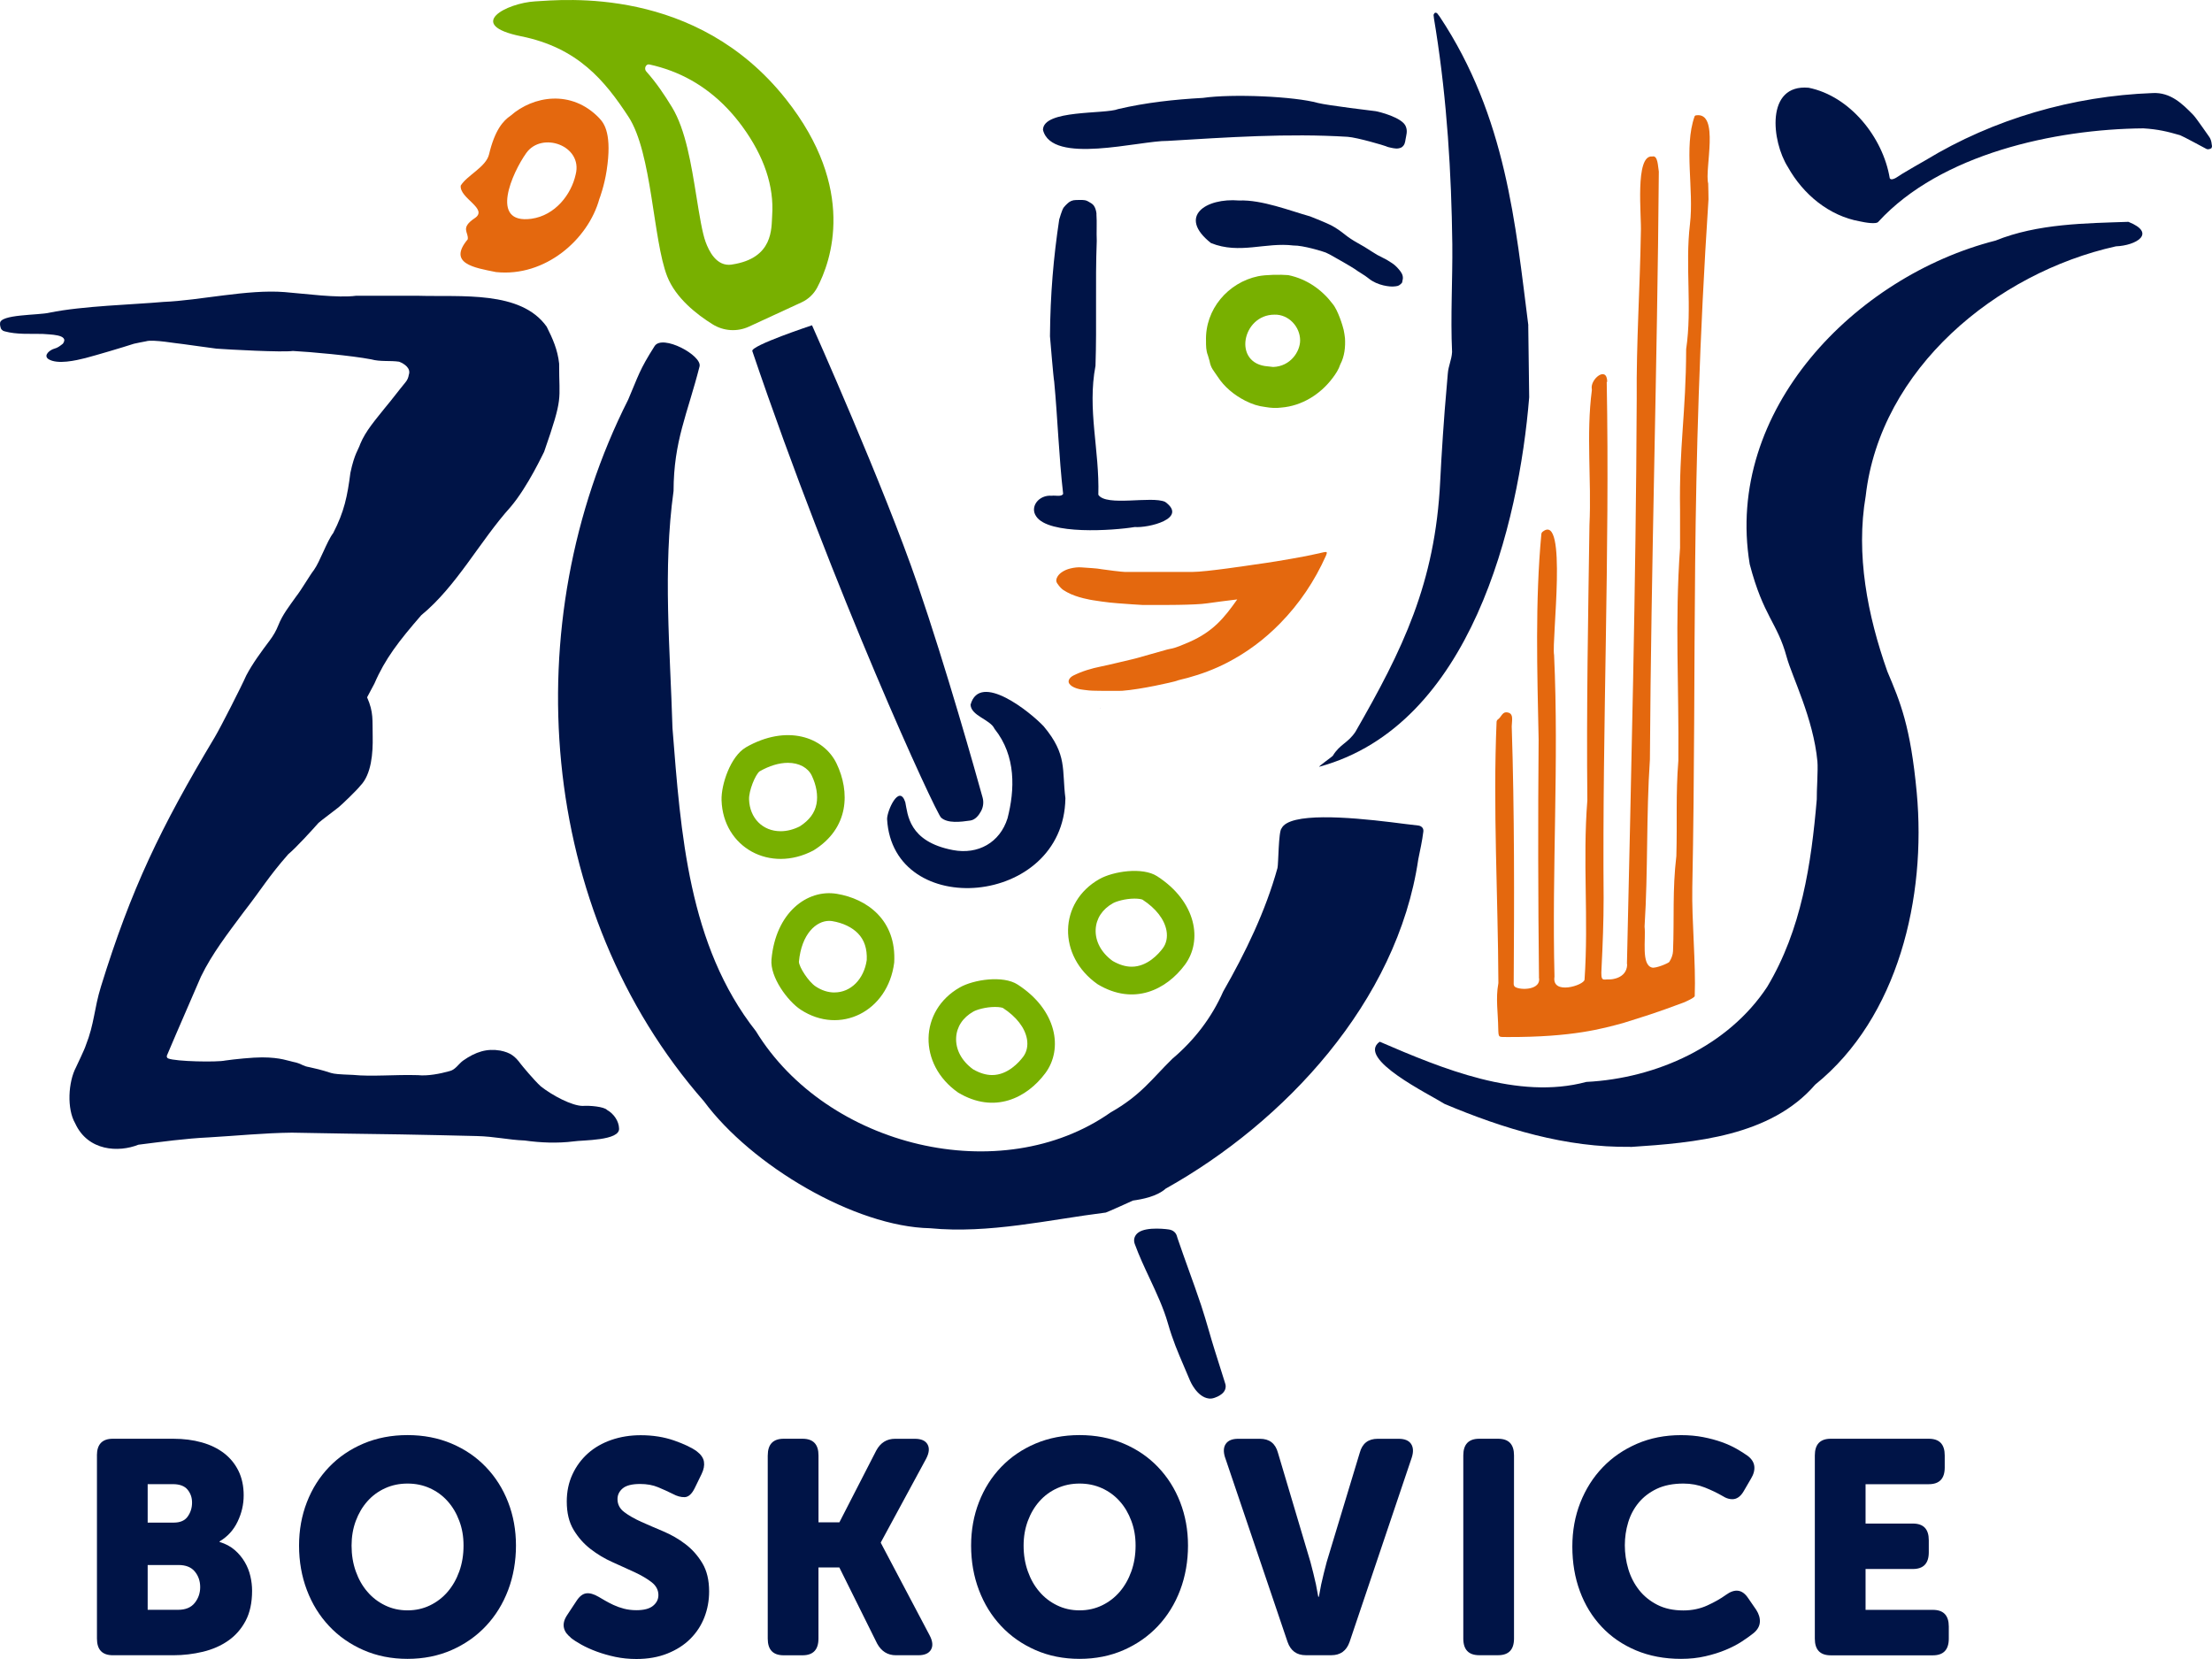 <svg width="112" height="84" viewBox="0 0 112 84" fill="none" xmlns="http://www.w3.org/2000/svg">
<path fill-rule="evenodd" clip-rule="evenodd" d="M59.042 60.169C58.574 60.589 57.834 60.721 57.363 60.788C57.331 60.807 56.065 61.376 55.99 61.395C53.118 61.754 50.083 62.479 47.092 62.189C43.291 62.114 38.049 59.018 35.639 55.757C27.199 46.134 26.098 31.532 31.805 20.239C32.331 19.015 32.361 18.755 33.144 17.525C33.535 16.907 35.562 17.998 35.42 18.555C34.804 20.975 34.111 22.316 34.104 24.86C33.555 28.826 33.932 32.878 34.05 36.871C34.469 42.172 34.853 47.868 38.272 52.209C41.872 58.094 50.696 60.216 56.232 56.327C57.771 55.455 58.316 54.632 59.356 53.612C60.463 52.678 61.345 51.538 61.934 50.203C63.063 48.232 64.076 46.141 64.683 43.949C64.734 43.736 64.73 42.087 64.891 41.94C65.293 41.13 68.249 41.364 70.438 41.631C70.575 41.648 71.691 41.791 71.829 41.801C71.872 41.804 72.097 41.867 72.069 42.1C72.003 42.624 71.915 42.987 71.812 43.507C70.751 50.738 65.016 56.832 59.042 60.173V60.169Z" fill="#001447"/>
<path fill-rule="evenodd" clip-rule="evenodd" d="M18.959 34.609C19.499 33.355 20.191 32.464 21.33 31.15C23.136 29.666 24.288 27.406 25.849 25.673C26.735 24.632 27.523 22.913 27.551 22.875C28.545 20.02 28.302 20.338 28.311 18.412C28.235 17.706 27.984 17.145 27.68 16.54C26.372 14.697 23.359 15.043 21.144 14.975C20.105 14.983 19.066 14.966 18.031 14.975C17.097 15.101 15.44 14.87 14.406 14.789C12.53 14.64 10.113 15.214 8.282 15.286C6.786 15.421 4.173 15.489 2.514 15.83C1.958 15.968 -0.027 15.904 0.003 16.378C-0.014 16.44 0.039 16.644 0.069 16.672C0.138 16.742 0.14 16.745 0.235 16.776C0.842 16.945 1.525 16.894 2.149 16.907C2.46 16.943 3.538 16.913 3.186 17.401C3.053 17.506 2.922 17.612 2.755 17.653C2.527 17.715 2.184 17.985 2.445 18.178C2.901 18.476 3.871 18.244 4.321 18.131C4.907 17.977 6.157 17.606 6.784 17.404C6.987 17.361 7.187 17.318 7.391 17.282C7.736 17.169 8.988 17.404 9.265 17.421C9.786 17.5 10.458 17.58 10.961 17.653C11.585 17.7 14.311 17.847 14.829 17.77C15.726 17.817 17.791 18.003 18.795 18.195C19.257 18.323 19.742 18.246 20.208 18.314C20.48 18.418 20.817 18.649 20.699 18.979C20.678 19.116 20.628 19.239 20.534 19.352C20.174 19.788 19.837 20.242 19.473 20.675C19.023 21.246 18.516 21.809 18.237 22.487C18.151 22.764 17.948 22.96 17.742 23.939C17.589 25.123 17.432 25.907 16.87 26.992C16.55 27.408 16.2 28.44 15.895 28.861C15.678 29.137 15.282 29.835 14.983 30.217C14.657 30.679 14.301 31.125 14.094 31.656C13.985 31.935 13.835 32.191 13.655 32.43C13.229 32.999 12.798 33.577 12.465 34.208C12.24 34.727 11.165 36.839 10.875 37.324C8.132 41.906 6.646 44.991 5.113 49.947C4.759 51.092 4.785 51.815 4.343 52.934C4.293 53.113 3.884 53.958 3.849 54.039C3.454 54.783 3.377 56.143 3.808 56.881C4.457 58.295 6.015 58.357 7.009 57.96C8.196 57.811 9.383 57.645 10.578 57.589C11.978 57.508 13.378 57.365 14.781 57.35C16.61 57.38 18.439 57.419 20.268 57.438C21.554 57.455 22.839 57.495 24.123 57.521C25.061 57.542 25.737 57.717 26.566 57.747C27.375 57.862 28.233 57.894 29.045 57.792C29.476 57.721 31.412 57.768 31.344 57.127C31.333 56.772 31.084 56.393 30.736 56.199C30.586 56.033 29.856 55.968 29.5 55.996C28.953 55.988 27.98 55.476 27.386 55.009C27.021 54.679 26.39 53.907 26.362 53.866C26.081 53.482 25.842 53.295 25.331 53.194C24.657 53.079 24.093 53.248 23.438 53.708C23.204 53.885 23.047 54.18 22.741 54.239C22.292 54.365 21.65 54.491 21.163 54.438C19.976 54.403 18.841 54.521 17.874 54.425C16.389 54.369 17.127 54.352 15.67 54.035C15.301 53.969 15.355 53.906 14.994 53.8C14.584 53.719 14.232 53.542 13.274 53.538C12.807 53.536 11.864 53.63 11.401 53.698C11.004 53.789 8.898 53.751 8.518 53.593C8.462 53.576 8.43 53.504 8.451 53.446C9.014 52.111 9.602 50.785 10.173 49.452C10.742 48.277 11.547 47.247 12.321 46.203C13.27 44.983 13.575 44.416 14.592 43.256C14.985 42.929 15.809 42.027 16.125 41.667C16.256 41.544 16.973 41.017 17.147 40.872C17.329 40.722 18.083 39.997 18.241 39.788C18.812 39.211 18.887 38.113 18.87 37.289C18.849 36.454 18.926 36.08 18.587 35.307" fill="#001447"/>
<path fill-rule="evenodd" clip-rule="evenodd" d="M82.551 58.075C85.824 57.862 89.656 57.529 91.91 54.917C96.119 51.521 97.542 45.426 97.05 40.132C96.735 36.759 96.213 35.537 95.563 34.001C94.552 31.146 93.959 28.069 94.466 25.112C95.202 18.664 101.088 13.815 107.133 12.473C108.15 12.435 109.217 11.813 107.768 11.232C105.613 11.307 103.179 11.316 101.039 12.182C93.925 13.994 87.305 20.788 88.593 28.566C89.291 31.23 89.99 31.515 90.463 33.262C90.733 34.257 91.817 36.373 92.021 38.552C92.06 38.976 91.978 40.068 91.989 40.471C91.71 43.746 91.214 47.077 89.475 49.972C87.503 52.96 83.884 54.6 80.32 54.781C76.865 55.711 73.007 54.103 69.859 52.745C68.642 53.602 72.407 55.423 73.141 55.894C76.133 57.156 79.293 58.116 82.553 58.067" fill="#001447"/>
<path fill-rule="evenodd" clip-rule="evenodd" d="M81.378 19.331C81.368 18.497 80.507 19.199 80.597 19.692C80.601 19.713 80.603 19.732 80.601 19.753C80.305 21.996 80.588 24.299 80.479 26.579C80.413 31.251 80.323 35.827 80.372 40.505C80.372 40.511 80.372 40.514 80.372 40.52C80.127 43.612 80.443 46.514 80.23 49.604C80.2 49.887 78.575 50.399 78.706 49.469C78.706 49.458 78.708 49.448 78.708 49.437C78.573 44.021 78.936 38.594 78.689 33.185C78.689 33.178 78.689 33.17 78.687 33.163C78.556 32.424 79.389 25.886 78.105 26.926C78.069 26.954 78.047 26.997 78.043 27.044C77.725 30.46 77.834 33.987 77.905 37.443C77.871 41.486 77.878 45.414 77.923 49.452C77.923 49.461 77.92 49.473 77.921 49.482C78.058 50.132 77 50.149 76.719 49.974C76.671 49.943 76.643 49.885 76.643 49.823C76.671 45.52 76.684 41.111 76.543 36.782C76.545 36.479 76.68 36.072 76.25 36.066C76.055 36.08 76.006 36.313 75.853 36.419C75.808 36.449 75.778 36.498 75.776 36.552C75.589 40.914 75.849 45.373 75.868 49.768C75.868 49.779 75.868 49.791 75.864 49.802C75.725 50.544 75.851 51.309 75.86 52.06C75.873 52.576 75.873 52.495 76.334 52.508C79.635 52.518 81.138 52.081 82.181 51.8C83.224 51.472 83.802 51.303 85.242 50.763C85.328 50.73 85.805 50.52 85.809 50.431C85.871 48.766 85.654 46.633 85.686 44.946C85.923 33.082 85.562 24.562 86.506 10.087C86.506 10.07 86.496 9.309 86.491 9.292C86.298 8.565 87.09 5.654 85.875 5.84C85.837 5.846 85.809 5.868 85.798 5.902C85.251 7.465 85.775 9.589 85.568 11.346C85.315 13.469 85.686 15.563 85.375 17.681C85.375 17.687 85.375 17.695 85.375 17.7C85.365 20.937 85.015 22.578 85.066 25.811C85.066 25.815 85.066 27.739 85.066 27.743C84.796 31.49 85.017 34.737 84.98 38.503C84.98 38.507 84.98 38.511 84.98 38.514C84.843 40.219 84.927 41.633 84.879 43.324C84.879 43.33 84.879 43.334 84.879 43.339C84.673 45.07 84.778 46.51 84.71 48.158C84.703 48.337 84.633 48.531 84.521 48.704C84.482 48.768 83.841 49.041 83.647 48.99C83.091 48.851 83.34 47.565 83.27 46.925C83.27 46.917 83.27 46.908 83.27 46.898C83.45 44.057 83.349 41.272 83.54 38.449C83.54 38.445 83.54 38.443 83.54 38.439C83.6 28.492 83.916 18.557 83.991 8.693C83.991 8.682 83.991 8.669 83.987 8.657C83.946 8.456 83.95 7.848 83.665 7.923C82.761 7.816 83.126 10.964 83.081 11.776C83.038 14.58 82.847 17.363 82.872 20.192C82.832 29.69 82.589 39.206 82.377 48.791C82.377 48.812 82.387 48.828 82.387 48.849C82.362 49.563 81.54 49.593 81.52 49.589C81.153 49.572 81.044 49.759 81.091 49.007C81.151 47.823 81.196 46.644 81.196 45.469C81.125 36.754 81.514 28.042 81.353 19.34" fill="#E4680E"/>
<path fill-rule="evenodd" clip-rule="evenodd" d="M77.384 16.471C76.733 11.375 76.268 5.925 72.902 0.852C72.863 0.795 72.821 0.739 72.776 0.684C72.748 0.646 72.67 0.629 72.644 0.656C72.617 0.682 72.597 0.718 72.585 0.754C72.606 1.008 72.668 1.264 72.7 1.518C73.263 5.102 73.49 8.736 73.535 12.363C73.553 14.181 73.439 16.007 73.523 17.824C73.501 18.222 73.334 18.525 73.306 18.922C73.288 19.18 73.265 19.438 73.241 19.694C73.123 20.952 72.981 23.108 72.921 24.37C72.67 29.538 71.011 32.908 68.631 37.051C68.248 37.63 67.847 37.671 67.486 38.264C67.467 38.307 66.686 38.852 66.806 38.82C74.491 36.726 76.908 26.509 77.427 20.116L77.38 16.471H77.384Z" fill="#001447"/>
<path fill-rule="evenodd" clip-rule="evenodd" d="M111.966 7.509C112.026 7.407 111.99 7.373 111.985 7.303C111.971 7.153 111.93 7.013 111.833 6.891C111.736 6.767 111.219 5.993 111.048 5.816C110.513 5.268 109.904 4.661 108.991 4.712C104.969 4.859 100.94 6.019 97.493 8.115C97.314 8.217 96.528 8.665 96.32 8.797C96.194 8.864 95.788 9.213 95.683 9.023C95.341 6.953 93.671 4.867 91.579 4.443C89.385 4.243 89.696 7.155 90.529 8.463C91.298 9.838 92.609 10.932 94.174 11.209C94.414 11.262 95.026 11.377 95.116 11.218C98.263 7.795 104.041 6.537 108.528 6.499C109.274 6.546 109.73 6.657 110.384 6.846C110.498 6.881 111.661 7.512 111.715 7.539C111.809 7.584 111.898 7.542 111.966 7.507" fill="#001447"/>
<path fill-rule="evenodd" clip-rule="evenodd" d="M55.52 10.827C55.504 10.684 55.468 10.542 55.391 10.422C55.324 10.316 55.198 10.262 55.09 10.196C55.037 10.164 54.983 10.147 54.925 10.137C54.777 10.115 54.629 10.128 54.481 10.128C54.302 10.128 54.156 10.194 54.034 10.318C53.974 10.38 53.905 10.439 53.856 10.508C53.759 10.65 53.648 11.07 53.631 11.113C53.341 13.036 53.18 14.9 53.163 17.026C53.182 17.237 53.337 19.137 53.377 19.322C53.553 21.178 53.614 23.127 53.83 25.005C53.747 25.172 53.423 25.071 53.257 25.101C52.598 25.043 52.126 25.664 52.467 26.146C53.09 27.093 56.368 26.865 57.456 26.685C58.138 26.739 60.169 26.259 58.995 25.412C58.319 25.095 56.009 25.666 55.612 25.052C55.676 22.771 55.045 20.747 55.468 18.521C55.539 16.414 55.451 14.301 55.532 12.194C55.511 11.749 55.547 11.279 55.515 10.825L55.52 10.827Z" fill="#001447"/>
<path fill-rule="evenodd" clip-rule="evenodd" d="M62.646 30.349C61.99 31.276 61.436 31.971 60.225 32.504C59.897 32.637 59.579 32.801 59.223 32.859C59.137 32.874 59.051 32.901 58.965 32.925C58.538 33.046 58.109 33.166 57.682 33.287C57.55 33.325 57.417 33.362 57.282 33.392C56.771 33.507 56.265 33.641 55.752 33.745C55.265 33.843 54.794 33.982 54.348 34.204C54.179 34.289 54.037 34.464 54.142 34.618C54.281 34.824 54.661 34.912 54.91 34.933C55.239 34.98 55.423 34.972 55.679 34.978C56.056 34.986 56.43 34.978 56.806 34.978C57.815 34.904 59.403 34.526 59.476 34.502C59.691 34.424 59.914 34.383 60.133 34.323C60.831 34.133 61.505 33.88 62.148 33.547C63.14 33.031 64.024 32.372 64.808 31.571C65.791 30.57 66.561 29.423 67.135 28.14C67.156 28.097 67.167 28.048 67.182 28.001C67.19 27.977 67.156 27.944 67.128 27.948C67.1 27.952 67.068 27.952 67.04 27.958C66.731 28.025 66.424 28.099 66.113 28.159C65.617 28.253 65.121 28.34 64.625 28.421C64.265 28.481 63.902 28.532 63.541 28.583C63.346 28.611 61.062 28.961 60.367 28.959C59.755 28.959 59.141 28.959 58.529 28.959C58.005 28.959 57.48 28.959 56.956 28.959C56.829 28.959 55.968 28.854 55.814 28.826C55.471 28.762 55.125 28.762 54.781 28.73C54.582 28.711 54.386 28.737 54.193 28.784C54.037 28.822 53.893 28.882 53.76 28.973C53.668 29.035 53.593 29.11 53.537 29.208C53.476 29.319 53.455 29.428 53.534 29.543C53.775 29.901 53.949 29.924 54.035 29.989C54.53 30.266 55.29 30.383 55.327 30.389C55.475 30.411 55.621 30.43 55.767 30.455C56.041 30.498 56.316 30.521 56.593 30.545C56.928 30.573 57.776 30.63 57.864 30.632C58.092 30.632 58.319 30.628 58.545 30.632C58.673 30.634 60.547 30.641 61.114 30.549C61.623 30.483 62.131 30.406 62.642 30.351" fill="#E4680E"/>
<path fill-rule="evenodd" clip-rule="evenodd" d="M60.905 4.957C59.439 5.038 58.008 5.196 56.619 5.522C55.941 5.793 52.82 5.539 52.809 6.575C53.249 8.367 57.684 7.117 59.124 7.134C62.125 6.955 65.207 6.74 68.234 6.927C68.727 6.961 70.105 7.371 70.176 7.405C70.256 7.445 70.342 7.461 70.43 7.48C70.61 7.518 70.773 7.554 70.96 7.465C71.132 7.356 71.147 7.179 71.166 7.062C71.206 6.825 71.273 6.654 71.187 6.42C71.035 5.946 69.779 5.646 69.652 5.629C69.612 5.624 67.233 5.341 66.729 5.213C65.557 4.882 62.408 4.74 60.905 4.957Z" fill="#001447"/>
<path fill-rule="evenodd" clip-rule="evenodd" d="M61.32 12.309C62.766 12.889 64.07 12.254 65.497 12.431C65.96 12.418 66.993 12.729 67.126 12.787C67.216 12.827 67.302 12.874 67.39 12.919C67.573 13.015 68.495 13.548 68.588 13.617C68.818 13.789 69.079 13.917 69.299 14.098C69.754 14.47 70.402 14.527 70.578 14.504C70.709 14.488 70.822 14.508 70.981 14.322C71.007 14.292 70.999 14.245 71.011 14.207C71.065 14.028 71.011 13.877 70.904 13.734C70.782 13.576 70.647 13.429 70.481 13.322C70.333 13.224 70.183 13.13 70.02 13.054C69.824 12.962 69.635 12.855 69.455 12.734C69.217 12.574 68.97 12.429 68.719 12.29C68.504 12.169 68.296 12.036 68.103 11.881C67.879 11.702 67.646 11.535 67.39 11.403C67.189 11.299 66.437 10.992 66.336 10.957C65.336 10.678 63.878 10.102 62.736 10.152C61.075 10.011 59.594 10.947 61.318 12.309H61.32Z" fill="#001447"/>
<path fill-rule="evenodd" clip-rule="evenodd" d="M55.712 35.852L55.698 35.85L55.704 35.865L55.712 35.852Z" fill="#001447"/>
<path fill-rule="evenodd" clip-rule="evenodd" d="M30.36 6.002C30.601 6.258 30.998 6.81 30.715 8.644C30.601 9.384 30.375 10.009 30.347 10.073C29.781 12.128 27.604 14.037 25.117 13.776C23.994 13.553 22.659 13.341 23.683 12.117C23.741 11.757 23.277 11.555 24.039 11.045C24.747 10.57 23.255 10.043 23.328 9.397C23.653 8.87 24.608 8.46 24.762 7.814C25.054 6.588 25.471 6.113 25.866 5.848C26.973 4.874 28.933 4.492 30.36 6V6.002ZM29.15 8.827C29.517 7.377 27.439 6.635 26.647 7.748C25.943 8.734 24.756 11.365 26.902 11.077C28.117 10.909 28.931 9.836 29.15 8.827Z" fill="#E4680E"/>
<path fill-rule="evenodd" clip-rule="evenodd" d="M68.1 17.116C68.128 17.568 68.079 18.043 67.864 18.448C67.779 18.708 67.633 18.932 67.47 19.145C66.853 19.968 65.911 20.555 64.877 20.636C64.612 20.674 64.344 20.655 64.08 20.61C63.689 20.562 63.413 20.47 63.043 20.286C62.49 20.001 61.99 19.595 61.652 19.069C61.449 18.757 61.311 18.653 61.243 18.278C61.242 18.259 61.167 18.015 61.161 17.996C61.064 17.759 61.064 17.512 61.064 17.267C61.011 15.657 62.185 14.305 63.7 13.987C64.085 13.906 64.846 13.896 65.228 13.93C66.197 14.128 66.956 14.7 67.469 15.378C67.748 15.704 67.991 16.512 68.034 16.704C68.064 16.84 68.083 16.979 68.1 17.116ZM64.462 18.581C65.346 18.553 65.829 17.794 65.829 17.237C65.829 16.535 65.239 15.911 64.531 15.932C62.891 15.93 62.391 18.429 64.201 18.551L64.462 18.581Z" fill="#78B000"/>
<path fill-rule="evenodd" clip-rule="evenodd" d="M62.045 70.091V70.084C62.028 70.025 62.011 69.971 61.994 69.918L61.925 69.699C61.783 69.247 61.642 68.797 61.498 68.345C61.406 68.055 61.311 67.73 61.212 67.385C61.084 66.946 60.951 66.492 60.822 66.105C60.607 65.46 60.393 64.869 60.187 64.297C60.006 63.792 59.819 63.272 59.628 62.711C59.613 62.664 59.596 62.615 59.581 62.56C59.564 62.508 59.493 62.329 59.249 62.265C59.16 62.24 58.061 62.09 57.632 62.41C57.445 62.549 57.377 62.767 57.454 62.98C57.677 63.592 57.952 64.178 58.22 64.749C58.56 65.477 58.914 66.231 59.135 67.005C59.382 67.867 59.639 68.46 59.933 69.148C60.036 69.387 60.142 69.633 60.255 69.906C60.259 69.914 60.601 70.739 61.21 70.811C61.221 70.811 61.234 70.812 61.245 70.814C61.257 70.814 61.268 70.814 61.279 70.814C61.328 70.814 61.374 70.809 61.419 70.797C61.49 70.778 61.539 70.763 61.592 70.735L61.608 70.73C61.62 70.726 61.629 70.722 61.638 70.718C61.721 70.682 61.783 70.639 61.833 70.601L61.865 70.577C62.02 70.456 62.09 70.274 62.048 70.091H62.045Z" fill="#001447"/>
<path fill-rule="evenodd" clip-rule="evenodd" d="M53.946 40.428C53.759 38.967 54.054 38.226 52.852 36.784C52.184 36.065 49.606 33.987 49.142 35.682C49.17 36.251 50.141 36.426 50.357 36.904C51.458 38.277 51.383 39.998 51.014 41.433C50.626 42.665 49.522 43.283 48.251 43.042C45.991 42.612 45.966 41.224 45.837 40.616C45.525 39.667 44.909 41.064 44.916 41.473C45.203 46.614 53.863 45.93 53.944 40.426L53.946 40.428Z" fill="#001447"/>
<path fill-rule="evenodd" clip-rule="evenodd" d="M40.589 15.307C40.926 15.152 41.202 14.89 41.376 14.563C42.076 13.239 43.398 9.565 39.792 5.017C35.248 -0.719 28.514 -0.013 27.089 0.07C25.664 0.153 23.515 1.255 26.387 1.837C29.259 2.418 30.622 4.081 31.82 5.91C33.018 7.738 33.059 12.143 33.782 13.992C34.213 15.092 35.285 15.928 36.085 16.423C36.641 16.768 37.33 16.811 37.922 16.538L40.589 15.307ZM37.049 13.397C36.272 13.512 35.89 12.693 35.727 12.25C35.559 11.796 35.411 10.874 35.267 9.981C34.997 8.305 34.718 6.571 34.027 5.431C33.644 4.801 33.224 4.177 32.722 3.618C32.593 3.473 32.704 3.224 32.882 3.264C33.258 3.347 33.623 3.454 33.975 3.586C35.394 4.119 36.607 5.066 37.581 6.396C38.689 7.912 39.2 9.431 39.097 10.909C39.054 11.548 39.176 13.081 37.051 13.395L37.049 13.397Z" fill="#78B000"/>
<path fill-rule="evenodd" clip-rule="evenodd" d="M47.653 41.401C47.983 41.699 48.638 41.618 49.13 41.546C49.383 41.509 49.561 41.281 49.675 41.068C49.789 40.855 49.816 40.607 49.75 40.375C49.391 39.081 47.925 33.869 46.459 29.588C44.772 24.66 41.115 16.47 41.115 16.47C41.115 16.47 38 17.5 38.092 17.776C42.241 30.023 47.372 41.147 47.653 41.403V41.401Z" fill="#001447"/>
<path fill-rule="evenodd" clip-rule="evenodd" d="M37.761 37.846C36.993 38.289 36.508 39.725 36.534 40.522C36.613 42.902 38.981 44.224 41.189 43.06C43.018 41.927 43.033 40.074 42.362 38.669C41.707 37.294 39.816 36.661 37.759 37.844L37.761 37.846ZM39.526 42.087C38.616 42.087 37.959 41.424 37.927 40.475C37.912 40.036 38.244 39.224 38.459 39.057C38.953 38.774 39.449 38.624 39.893 38.624C40.456 38.624 40.91 38.867 41.104 39.275C41.338 39.767 41.423 40.273 41.342 40.703C41.256 41.158 40.979 41.531 40.498 41.84C40.174 42.004 39.846 42.087 39.526 42.087ZM39.062 48.582C38.983 49.469 39.878 50.689 40.543 51.124C42.527 52.422 44.961 51.226 45.276 48.738C45.399 46.582 43.896 45.507 42.368 45.256C40.872 45.01 39.273 46.207 39.062 48.582ZM42.252 50.252C41.93 50.252 41.61 50.151 41.303 49.949C40.938 49.71 40.464 48.972 40.451 48.699C40.582 47.275 41.335 46.627 41.98 46.627C42.035 46.627 42.089 46.631 42.143 46.64C42.679 46.729 43.139 46.949 43.443 47.262C43.765 47.595 43.911 48.036 43.886 48.608C43.746 49.578 43.08 50.25 42.252 50.25V50.252ZM51.527 49.851C50.782 49.369 49.291 49.602 48.601 49.994C46.538 51.164 46.466 53.887 48.513 55.32C50.357 56.427 51.999 55.585 52.927 54.339C53.837 53.118 53.521 51.139 51.527 49.851ZM50.233 54.433C49.928 54.433 49.604 54.335 49.269 54.141C48.694 53.723 48.383 53.145 48.412 52.546C48.438 51.994 48.749 51.521 49.286 51.218C49.451 51.124 49.913 50.985 50.379 50.985C50.613 50.985 50.746 51.02 50.782 51.037C51.463 51.48 51.894 52.037 51.997 52.606C52.057 52.941 51.991 53.258 51.812 53.499C51.602 53.779 51.029 54.433 50.235 54.433H50.233ZM58.591 44.367C57.846 43.885 56.355 44.119 55.664 44.511C53.601 45.68 53.53 48.403 55.577 49.836C57.421 50.943 59.063 50.102 59.991 48.855C60.901 47.635 60.585 45.655 58.591 44.367ZM57.299 48.947C56.994 48.947 56.67 48.849 56.335 48.655C55.76 48.237 55.449 47.659 55.477 47.06C55.504 46.508 55.814 46.036 56.352 45.733C56.518 45.639 56.979 45.499 57.445 45.499C57.679 45.499 57.812 45.535 57.848 45.552C58.529 45.994 58.96 46.552 59.063 47.12C59.123 47.456 59.057 47.772 58.877 48.013C58.668 48.294 58.095 48.947 57.301 48.947H57.299Z" fill="#78B000"/>
<path d="M4.907 73.692C4.907 73.13 5.176 72.848 5.714 72.848H8.769C9.297 72.848 9.78 72.91 10.216 73.033C10.653 73.155 11.027 73.338 11.34 73.577C11.652 73.818 11.898 74.115 12.074 74.473C12.25 74.831 12.338 75.245 12.338 75.714C12.338 76.183 12.235 76.618 12.029 77.047C11.823 77.477 11.519 77.808 11.119 78.044V78.074C11.422 78.166 11.677 78.302 11.883 78.481C12.089 78.659 12.257 78.861 12.39 79.087C12.523 79.311 12.618 79.55 12.676 79.801C12.735 80.051 12.764 80.298 12.764 80.544C12.764 81.147 12.654 81.656 12.435 82.07C12.214 82.484 11.92 82.819 11.553 83.073C11.186 83.33 10.759 83.516 10.276 83.633C9.791 83.749 9.29 83.81 8.771 83.81H5.716C5.176 83.81 4.909 83.529 4.909 82.966V73.694L4.907 73.692ZM8.799 77.094C9.123 77.094 9.357 76.993 9.503 76.788C9.649 76.584 9.724 76.349 9.724 76.083C9.724 75.818 9.647 75.609 9.496 75.424C9.344 75.24 9.097 75.147 8.754 75.147H7.477V77.094H8.799ZM9.02 81.509C9.393 81.509 9.672 81.394 9.857 81.164C10.042 80.934 10.136 80.665 10.136 80.36C10.136 80.055 10.046 79.791 9.864 79.571C9.683 79.35 9.408 79.241 9.035 79.241H7.477V81.51H9.02V81.509Z" fill="#001447"/>
<path d="M15.142 78.258C15.142 77.471 15.275 76.739 15.539 76.059C15.803 75.379 16.177 74.786 16.662 74.281C17.147 73.775 17.728 73.379 18.402 73.093C19.078 72.807 19.821 72.663 20.633 72.663C21.446 72.663 22.189 72.807 22.865 73.093C23.541 73.379 24.121 73.775 24.604 74.281C25.089 74.788 25.464 75.379 25.728 76.059C25.992 76.739 26.125 77.471 26.125 78.258C26.125 79.045 25.992 79.817 25.728 80.512C25.464 81.207 25.089 81.814 24.604 82.33C24.119 82.846 23.539 83.252 22.865 83.548C22.189 83.844 21.446 83.993 20.633 83.993C19.821 83.993 19.076 83.844 18.402 83.548C17.726 83.252 17.145 82.846 16.662 82.33C16.177 81.814 15.803 81.209 15.539 80.512C15.275 79.817 15.142 79.066 15.142 78.258ZM17.801 78.258C17.801 78.729 17.872 79.162 18.014 79.561C18.156 79.961 18.351 80.305 18.602 80.595C18.851 80.887 19.151 81.117 19.497 81.284C19.845 81.454 20.223 81.537 20.635 81.537C21.047 81.537 21.425 81.452 21.773 81.284C22.122 81.115 22.419 80.885 22.668 80.595C22.917 80.303 23.114 79.959 23.256 79.561C23.399 79.162 23.47 78.729 23.47 78.258C23.47 77.787 23.399 77.392 23.256 77.01C23.114 76.627 22.919 76.294 22.668 76.014C22.419 75.733 22.12 75.513 21.773 75.355C21.425 75.196 21.047 75.117 20.635 75.117C20.223 75.117 19.845 75.196 19.497 75.355C19.149 75.513 18.851 75.733 18.602 76.014C18.353 76.294 18.156 76.627 18.014 77.01C17.872 77.392 17.801 77.81 17.801 78.258Z" fill="#001447"/>
<path d="M28.888 82.904C28.81 82.842 28.742 82.774 28.682 82.697C28.624 82.62 28.581 82.533 28.557 82.437C28.532 82.339 28.532 82.236 28.557 82.123C28.581 82.01 28.643 81.882 28.74 81.74L29.195 81.051C29.341 80.827 29.504 80.701 29.68 80.676C29.856 80.652 30.068 80.71 30.311 80.853C30.399 80.904 30.504 80.966 30.628 81.038C30.749 81.109 30.892 81.183 31.054 81.26C31.217 81.337 31.395 81.401 31.59 81.452C31.786 81.503 31.996 81.529 32.221 81.529C32.603 81.529 32.883 81.456 33.065 81.307C33.247 81.158 33.337 80.978 33.337 80.763C33.337 80.507 33.221 80.29 32.992 80.111C32.762 79.932 32.475 79.765 32.133 79.605C31.79 79.447 31.418 79.277 31.017 79.098C30.614 78.919 30.244 78.697 29.901 78.431C29.558 78.166 29.272 77.842 29.042 77.458C28.811 77.074 28.697 76.597 28.697 76.025C28.697 75.524 28.793 75.066 28.984 74.654C29.175 74.24 29.437 73.886 29.77 73.588C30.103 73.292 30.5 73.065 30.959 72.906C31.419 72.748 31.914 72.669 32.442 72.669C33.058 72.669 33.621 72.76 34.13 72.936C34.64 73.115 35.022 73.296 35.276 73.481C35.492 73.645 35.613 73.82 35.643 74.01C35.673 74.2 35.634 74.405 35.525 74.631L35.173 75.353C35.027 75.648 34.857 75.799 34.666 75.805C34.475 75.81 34.276 75.756 34.071 75.644C33.825 75.522 33.574 75.407 33.314 75.3C33.054 75.192 32.754 75.138 32.412 75.138C32 75.138 31.706 75.213 31.53 75.36C31.354 75.509 31.266 75.69 31.266 75.904C31.266 76.17 31.38 76.39 31.61 76.564C31.841 76.737 32.127 76.9 32.47 77.055C32.812 77.207 33.185 77.369 33.586 77.537C33.986 77.707 34.359 77.919 34.701 78.181C35.044 78.441 35.331 78.763 35.561 79.147C35.791 79.529 35.905 80.008 35.905 80.58C35.905 81.04 35.825 81.477 35.664 81.891C35.503 82.305 35.265 82.667 34.952 82.979C34.64 83.292 34.252 83.539 33.792 83.723C33.331 83.908 32.807 84 32.221 84C31.848 84 31.494 83.964 31.155 83.893C30.819 83.821 30.504 83.731 30.216 83.625C29.927 83.518 29.667 83.401 29.437 83.273C29.206 83.145 29.023 83.026 28.886 82.913L28.888 82.904Z" fill="#001447"/>
<path d="M38.874 73.692C38.874 73.13 39.144 72.848 39.681 72.848H40.636C41.175 72.848 41.443 73.129 41.443 73.692V77.079H42.501L44.366 73.447C44.581 73.048 44.899 72.85 45.321 72.85H46.318C46.642 72.85 46.858 72.944 46.964 73.134C47.071 73.323 47.047 73.566 46.891 73.863L44.6 78.093V78.123L47.067 82.797C47.224 83.092 47.249 83.335 47.14 83.525C47.032 83.716 46.816 83.81 46.494 83.81H45.364C44.942 83.81 44.624 83.61 44.409 83.213L42.499 79.366H41.441V82.968C41.441 83.529 41.172 83.812 40.634 83.812H39.679C39.14 83.812 38.873 83.531 38.873 82.968V73.695L38.874 73.692Z" fill="#001447"/>
<path d="M49.17 78.258C49.17 77.471 49.303 76.739 49.567 76.059C49.831 75.379 50.205 74.786 50.69 74.281C51.175 73.775 51.755 73.379 52.429 73.093C53.105 72.807 53.849 72.663 54.661 72.663C55.474 72.663 56.217 72.807 56.893 73.093C57.569 73.379 58.149 73.775 58.632 74.281C59.117 74.788 59.492 75.379 59.755 76.059C60.019 76.739 60.152 77.471 60.152 78.258C60.152 79.045 60.019 79.817 59.755 80.512C59.492 81.207 59.117 81.814 58.632 82.33C58.147 82.846 57.567 83.252 56.893 83.548C56.217 83.844 55.474 83.993 54.661 83.993C53.849 83.993 53.103 83.844 52.429 83.548C51.754 83.252 51.173 82.846 50.69 82.33C50.205 81.814 49.831 81.209 49.567 80.512C49.303 79.817 49.17 79.066 49.17 78.258ZM51.828 78.258C51.828 78.729 51.9 79.162 52.042 79.561C52.184 79.961 52.379 80.305 52.63 80.595C52.879 80.887 53.178 81.117 53.525 81.284C53.873 81.454 54.251 81.537 54.663 81.537C55.075 81.537 55.453 81.452 55.801 81.284C56.15 81.115 56.447 80.885 56.696 80.595C56.945 80.303 57.142 79.959 57.284 79.561C57.426 79.162 57.498 78.729 57.498 78.258C57.498 77.787 57.426 77.392 57.284 77.01C57.142 76.627 56.947 76.294 56.696 76.014C56.447 75.733 56.148 75.513 55.801 75.355C55.453 75.196 55.075 75.117 54.663 75.117C54.251 75.117 53.873 75.196 53.525 75.355C53.176 75.513 52.879 75.733 52.63 76.014C52.381 76.294 52.184 76.627 52.042 77.01C51.9 77.392 51.828 77.81 51.828 78.258Z" fill="#001447"/>
<path d="M62.034 73.814C61.936 73.518 61.946 73.283 62.064 73.11C62.182 72.936 62.391 72.85 62.695 72.85H63.795C64.275 72.85 64.578 73.085 64.705 73.554L66.351 79.087C66.4 79.26 66.448 79.45 66.497 79.654C66.546 79.859 66.591 80.047 66.63 80.221C66.669 80.426 66.709 80.635 66.748 80.85H66.778C66.817 80.635 66.857 80.426 66.896 80.221C66.935 80.047 66.978 79.859 67.029 79.654C67.078 79.45 67.126 79.26 67.175 79.087L68.849 73.554C68.976 73.083 69.279 72.85 69.758 72.85H70.816C71.12 72.85 71.331 72.936 71.447 73.11C71.563 73.283 71.575 73.518 71.477 73.814L68.334 83.134C68.177 83.584 67.869 83.808 67.409 83.808H66.117C65.656 83.808 65.348 83.584 65.192 83.134L62.036 73.814H62.034Z" fill="#001447"/>
<path d="M74.091 73.692C74.091 73.13 74.36 72.848 74.898 72.848H75.853C76.392 72.848 76.659 73.129 76.659 73.692V82.964C76.659 83.525 76.39 83.808 75.853 83.808H74.898C74.359 83.808 74.091 83.527 74.091 82.964V73.692Z" fill="#001447"/>
<path d="M79.612 78.305C79.612 77.509 79.747 76.767 80.016 76.083C80.286 75.4 80.662 74.803 81.147 74.298C81.632 73.791 82.212 73.394 82.886 73.102C83.562 72.81 84.305 72.665 85.118 72.665C85.519 72.665 85.891 72.699 86.234 72.765C86.576 72.831 86.889 72.916 87.174 73.017C87.458 73.119 87.707 73.232 87.923 73.355C88.138 73.477 88.323 73.596 88.481 73.707C88.686 73.859 88.801 74.036 88.825 74.236C88.849 74.436 88.793 74.646 88.656 74.872L88.29 75.501C88.153 75.737 87.99 75.869 87.805 75.901C87.619 75.931 87.413 75.876 87.189 75.731C86.943 75.588 86.655 75.451 86.322 75.317C85.989 75.185 85.627 75.117 85.236 75.117C84.708 75.117 84.257 75.208 83.884 75.385C83.512 75.564 83.207 75.799 82.967 76.089C82.727 76.381 82.551 76.712 82.439 77.085C82.326 77.458 82.27 77.844 82.27 78.243C82.27 78.642 82.328 79.053 82.446 79.447C82.564 79.84 82.744 80.192 82.989 80.505C83.235 80.817 83.542 81.066 83.914 81.256C84.287 81.447 84.727 81.541 85.236 81.541C85.676 81.541 86.08 81.456 86.447 81.288C86.814 81.121 87.125 80.944 87.38 80.759C87.84 80.422 88.216 80.473 88.51 80.912L88.922 81.509C89.059 81.723 89.121 81.932 89.106 82.138C89.091 82.343 88.986 82.525 88.789 82.689C88.623 82.823 88.422 82.964 88.187 83.119C87.953 83.271 87.679 83.412 87.372 83.54C87.063 83.669 86.721 83.776 86.344 83.862C85.968 83.949 85.558 83.993 85.118 83.993C84.275 83.993 83.515 83.849 82.834 83.563C82.154 83.277 81.574 82.879 81.095 82.367C80.615 81.857 80.248 81.256 79.994 80.567C79.739 79.878 79.612 79.124 79.612 78.305Z" fill="#001447"/>
<path d="M91.89 73.692C91.89 73.13 92.16 72.848 92.697 72.848H97.66C98.2 72.848 98.467 73.129 98.467 73.692V74.306C98.467 74.867 98.198 75.149 97.66 75.149H94.459V77.142H96.853C97.393 77.142 97.66 77.422 97.66 77.985V78.599C97.66 79.16 97.391 79.443 96.853 79.443H94.459V81.512H97.866C98.406 81.512 98.673 81.793 98.673 82.356V82.97C98.673 83.531 98.404 83.814 97.866 83.814H92.697C92.158 83.814 91.89 83.533 91.89 82.97V73.697V73.692Z" fill="#001447"/>
</svg>
